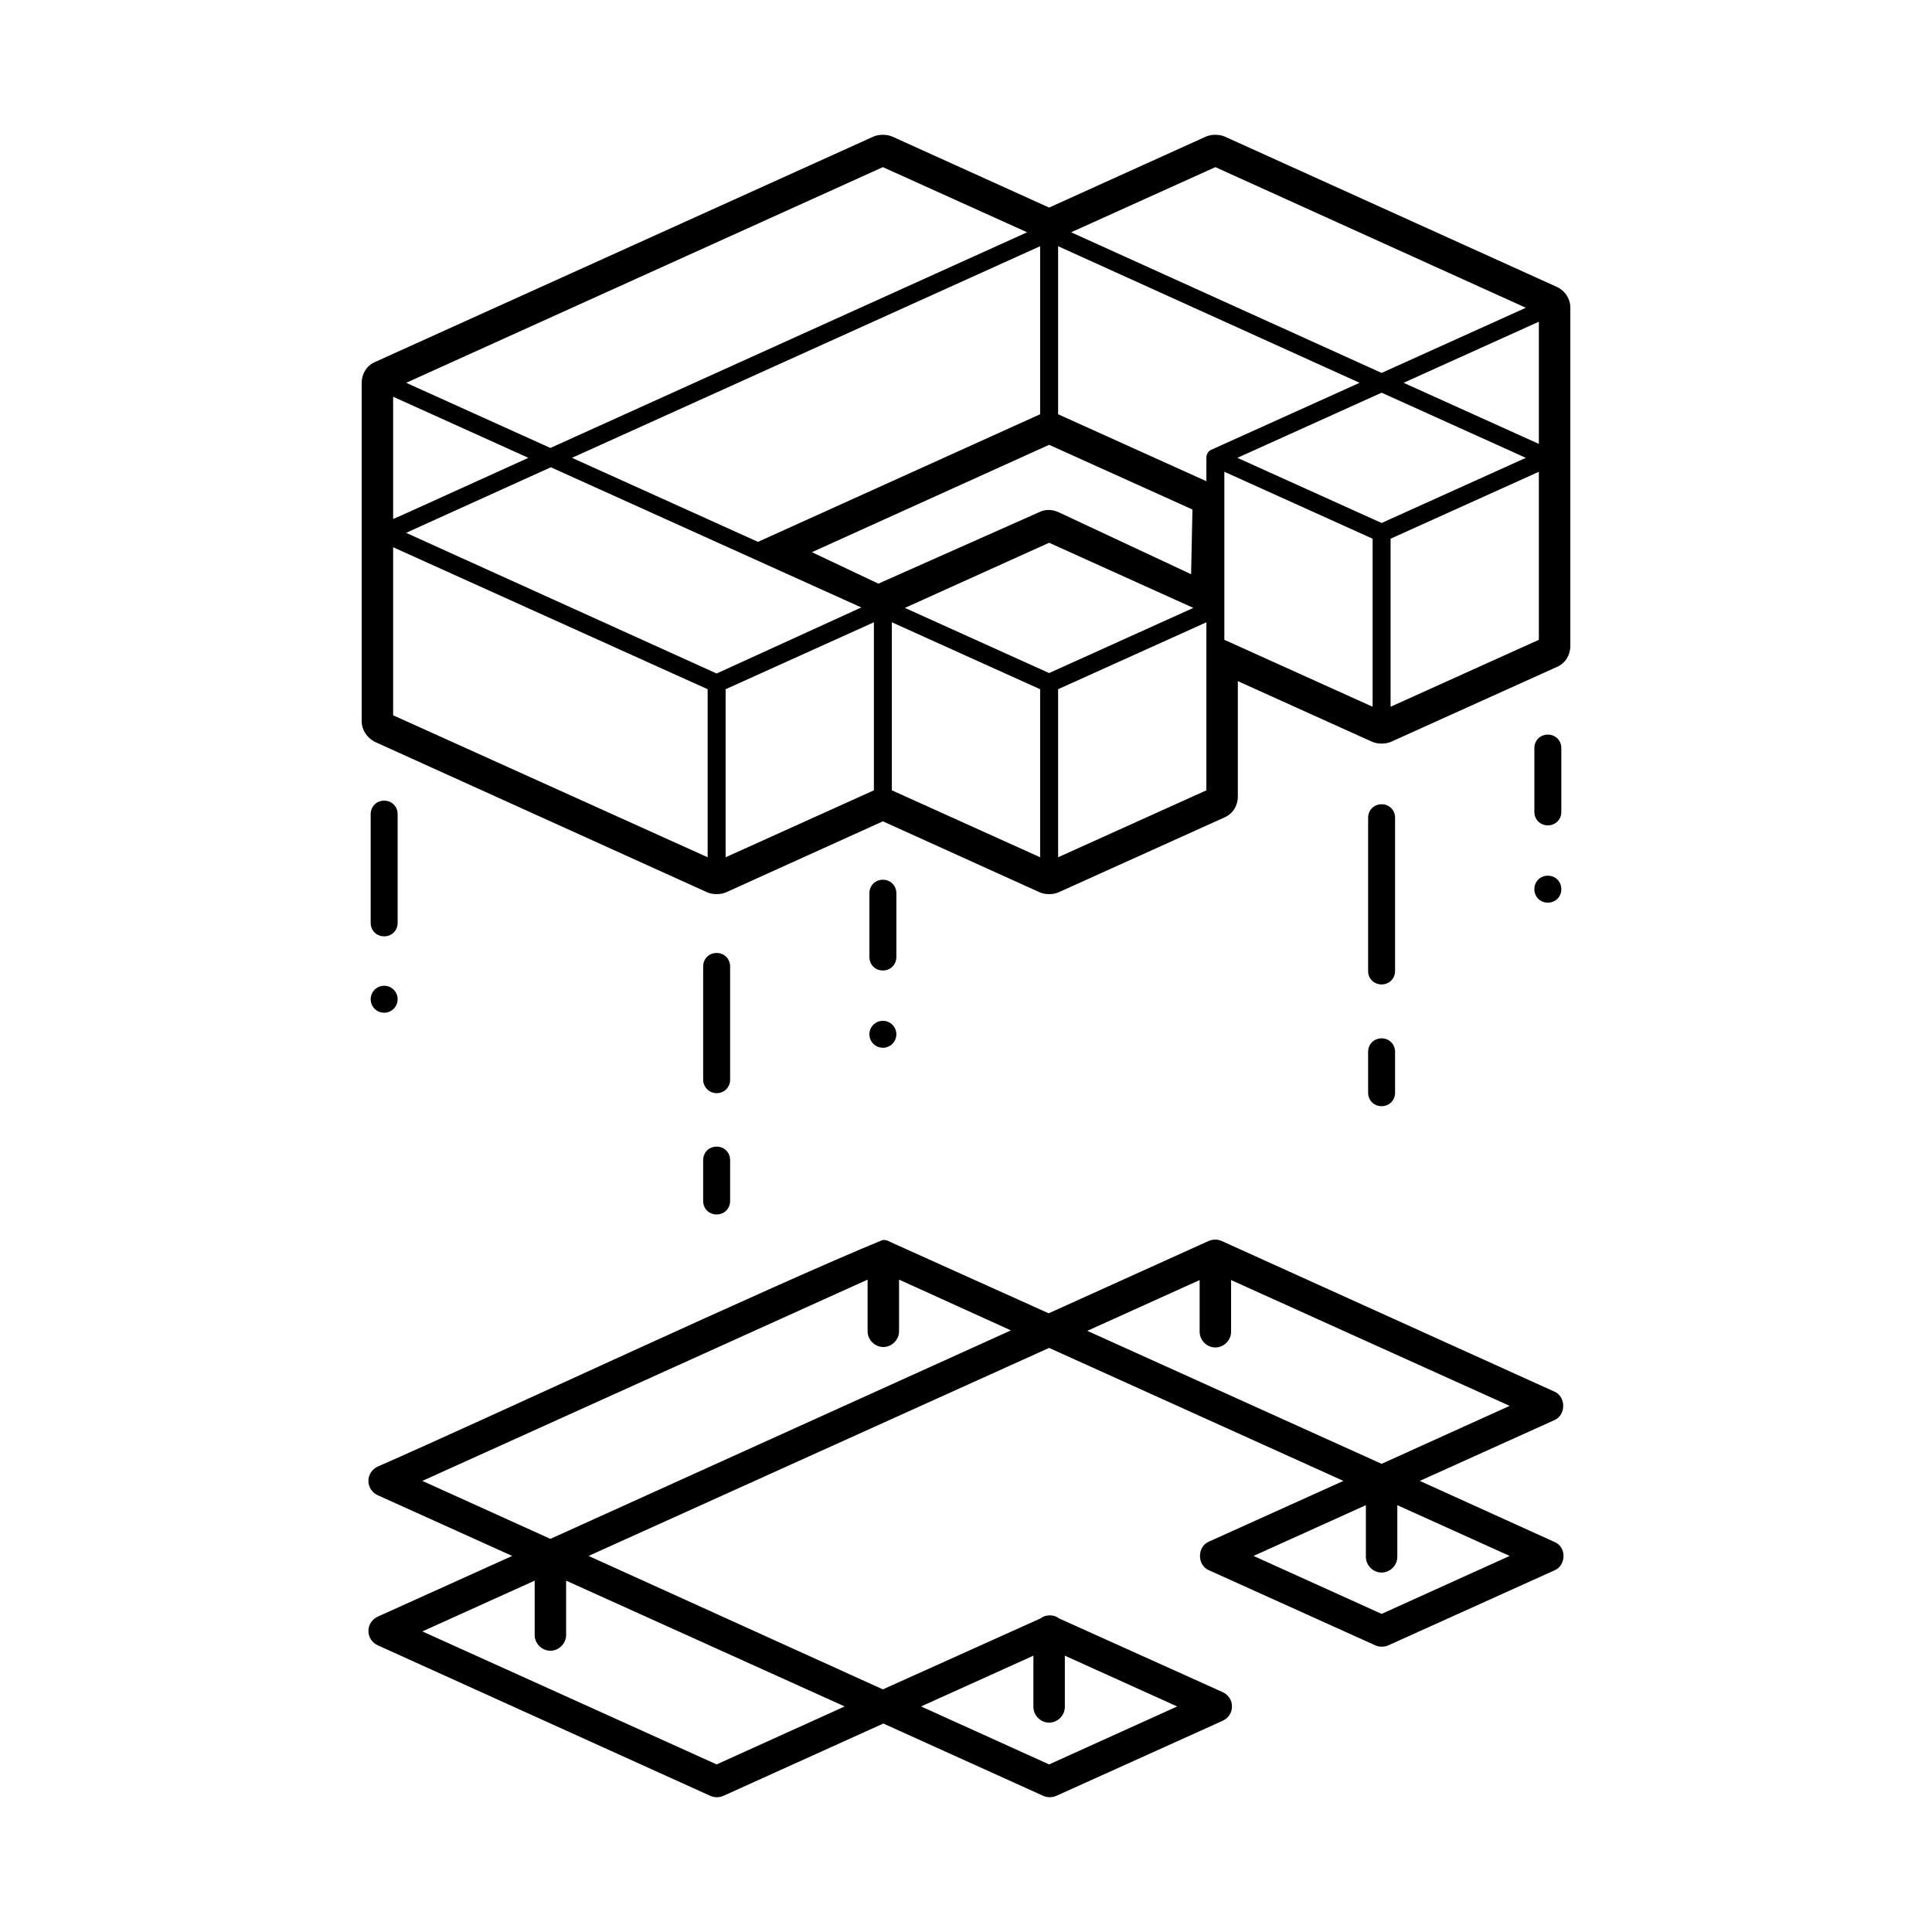 <svg id="isometric" enable-background="new 0 0 430 430" height="512" viewBox="0 0 430 430" width="512" xmlns="http://www.w3.org/2000/svg"><g><path d="m346 343.2-30-13.6 29.9-13.5c2.7-1.1 2.7-5.3 0-6.4 0 0-74-33.5-74-33.5-.2-.1-.4-.1-.6-.2-.7-.2-1.6-.1-2.3.2l-35.6 16.1-35.3-15.9c-.5-.3-1.1-.5-1.7-.4-24.4 10-87.2 39.4-112.3 50.4-1.3.6-2.1 1.8-2.1 3.2s.8 2.6 2.1 3.2l29.9 13.5-29.9 13.5c-1.3.6-2.1 1.8-2.1 3.2s.8 2.6 2.1 3.2l74 33.5c.9.4 2 .4 2.9 0l35.6-16.1 35.6 16.1c.9.4 2 .4 2.9 0l37-16.7c1.3-.6 2.1-1.8 2.1-3.2s-.8-2.6-2.1-3.2l-36.4-16.4c-1.1-.9-3-.9-4.1 0l-35.1 15.8-65.5-29.7 102.5-46.3 65.5 29.6-29.9 13.5c-2.7 1.1-2.7 5.3 0 6.4 0 0 37 16.7 37 16.7.9.4 2 .4 2.9 0l37-16.7c2.6-1.1 2.7-5.2 0-6.3zm-116 25.3v11.4c0 1.9 1.6 3.5 3.5 3.5s3.5-1.6 3.5-3.5v-11.4l25 11.3-28.5 12.9-28.5-12.9zm-42 11.3-28.5 12.9c-16.3-7.4-49.4-22.3-65.5-29.6l25-11.3v12.1c0 1.9 1.6 3.5 3.5 3.5s3.5-1.6 3.5-3.5v-12.1zm-65.5-37.3-28.5-12.9 99.1-44.8v11.5c0 1.9 1.6 3.5 3.5 3.5s3.5-1.6 3.5-3.5v-11.5l24.9 11.3zm119.5-46.3 25-11.3v11.5c0 1.9 1.6 3.5 3.5 3.5s3.5-1.6 3.5-3.5v-11.5l32.1 14.5 29.9 13.5-28.5 12.9zm65.5 63-28.5-12.9 25-11.3v11.5c0 1.9 1.6 3.5 3.5 3.5s3.5-1.6 3.5-3.5v-11.5l25 11.3z"/><path d="m88.5 181.2c0-1.7-1.3-3-3-3s-3 1.3-3 3v24.2c0 1.7 1.3 3 3 3s3-1.3 3-3z"/><path d="m196.5 216c1.7 0 3-1.3 3-3v-14.2c0-1.7-1.3-3-3-3s-3 1.3-3 3v14.2c0 1.7 1.3 3 3 3z"/><path d="m159.5 243.3c1.7 0 3-1.3 3-3v-25.2c0-1.7-1.3-3-3-3s-3 1.3-3 3v25.2c0 1.6 1.3 3 3 3z"/><path d="m156.5 267.3c0 1.7 1.3 3 3 3s3-1.3 3-3v-9.1c0-1.7-1.3-3-3-3s-3 1.3-3 3z"/><path d="m344.5 183.7c1.7 0 3-1.3 3-3v-14.2c0-1.7-1.3-3-3-3s-3 1.3-3 3v14.2c0 1.7 1.3 3 3 3z"/><path d="m307.5 219.1c1.7 0 3-1.3 3-3v-34.1c0-1.7-1.3-3-3-3s-3 1.3-3 3v34.2c0 1.6 1.3 2.9 3 2.9z"/><path d="m304.5 243.2c0 1.7 1.3 3 3 3s3-1.3 3-3v-9.1c0-1.7-1.3-3-3-3s-3 1.3-3 3z"/><circle cx="85.5" cy="222.4" r="3"/><circle cx="196.5" cy="230.2" r="3"/><path d="m344.5 200.9c1.7 0 3-1.3 3-3s-1.3-3-3-3-3 1.3-3 3 1.3 3 3 3z"/><path d="m346.6 63.9-74-33.5c-.7-.3-1.4-.4-2.1-.4s-1.4.1-2.1.4l-34.9 15.8-34.9-15.8c-.7-.3-1.4-.4-2.1-.4s-1.4.1-2.1.4l-111 50.2c-1.8.8-2.9 2.6-2.9 4.6v75.3c0 2 1.2 3.7 2.9 4.6l74 33.5c.7.3 1.4.4 2.1.4s1.4-.1 2.1-.4l34.9-15.8 34.9 15.8c.7.3 1.4.4 2.1.4s1.4-.1 2.1-.4l37-16.7c1.8-.8 2.9-2.6 2.9-4.6v-25.7l29.9 13.5c.7.3 1.4.4 2.1.4s1.4-.1 2.1-.4l37-16.7c1.8-.8 2.9-2.6 2.9-4.6v-75.4c0-1.9-1.2-3.7-2.9-4.5zm-76.1-26.7 69.1 31.3-32.1 14.5-69.1-31.3zm-74 0 32.1 14.5-106.1 48-32.1-14.5zm35 17.6v37.4l-62.8 28.4-41.4-18.7zm-144 33.5 30.1 13.6-28 12.7-2.1.9zm70 102.5-70-31.6v-37.4l70 31.6zm2-40.9-69.1-31.3 3.5-1.6 28.7-13 45.4 20.5 23.7 10.7zm35 26-33 14.9v-37.4l33-14.9zm1-46-14.8-7 52.8-23.9 31.9 14.4-.3 14.4-29.5-13.8c-.7-.3-1.4-.5-2.1-.5s-1.4.1-2 .4zm36 60.9-33-14.9v-37.4l33 14.9zm-30.1-55.5 32.1-14.5 32.1 14.5-32.1 14.5zm67.1 40.6-33 14.9v-37.4l33-14.9zm.9-75.7c-.6.4-.9 1-.9 1.7v5.2l-33-14.9v-37.4l67.1 30.4-33 14.9s-.1 0-.2.1zm36.1 57.1-33-14.9v-7c0-3.9 0-27.1 0-30.4l33 14.9zm2-40.9-32.1-14.5c8-3.6 24.1-10.9 32.1-14.5l32.1 14.5zm35 26-33 14.9v-37.4l33-14.9zm0-43.6-30.1-13.6 30.1-13.6z"/></g></svg>